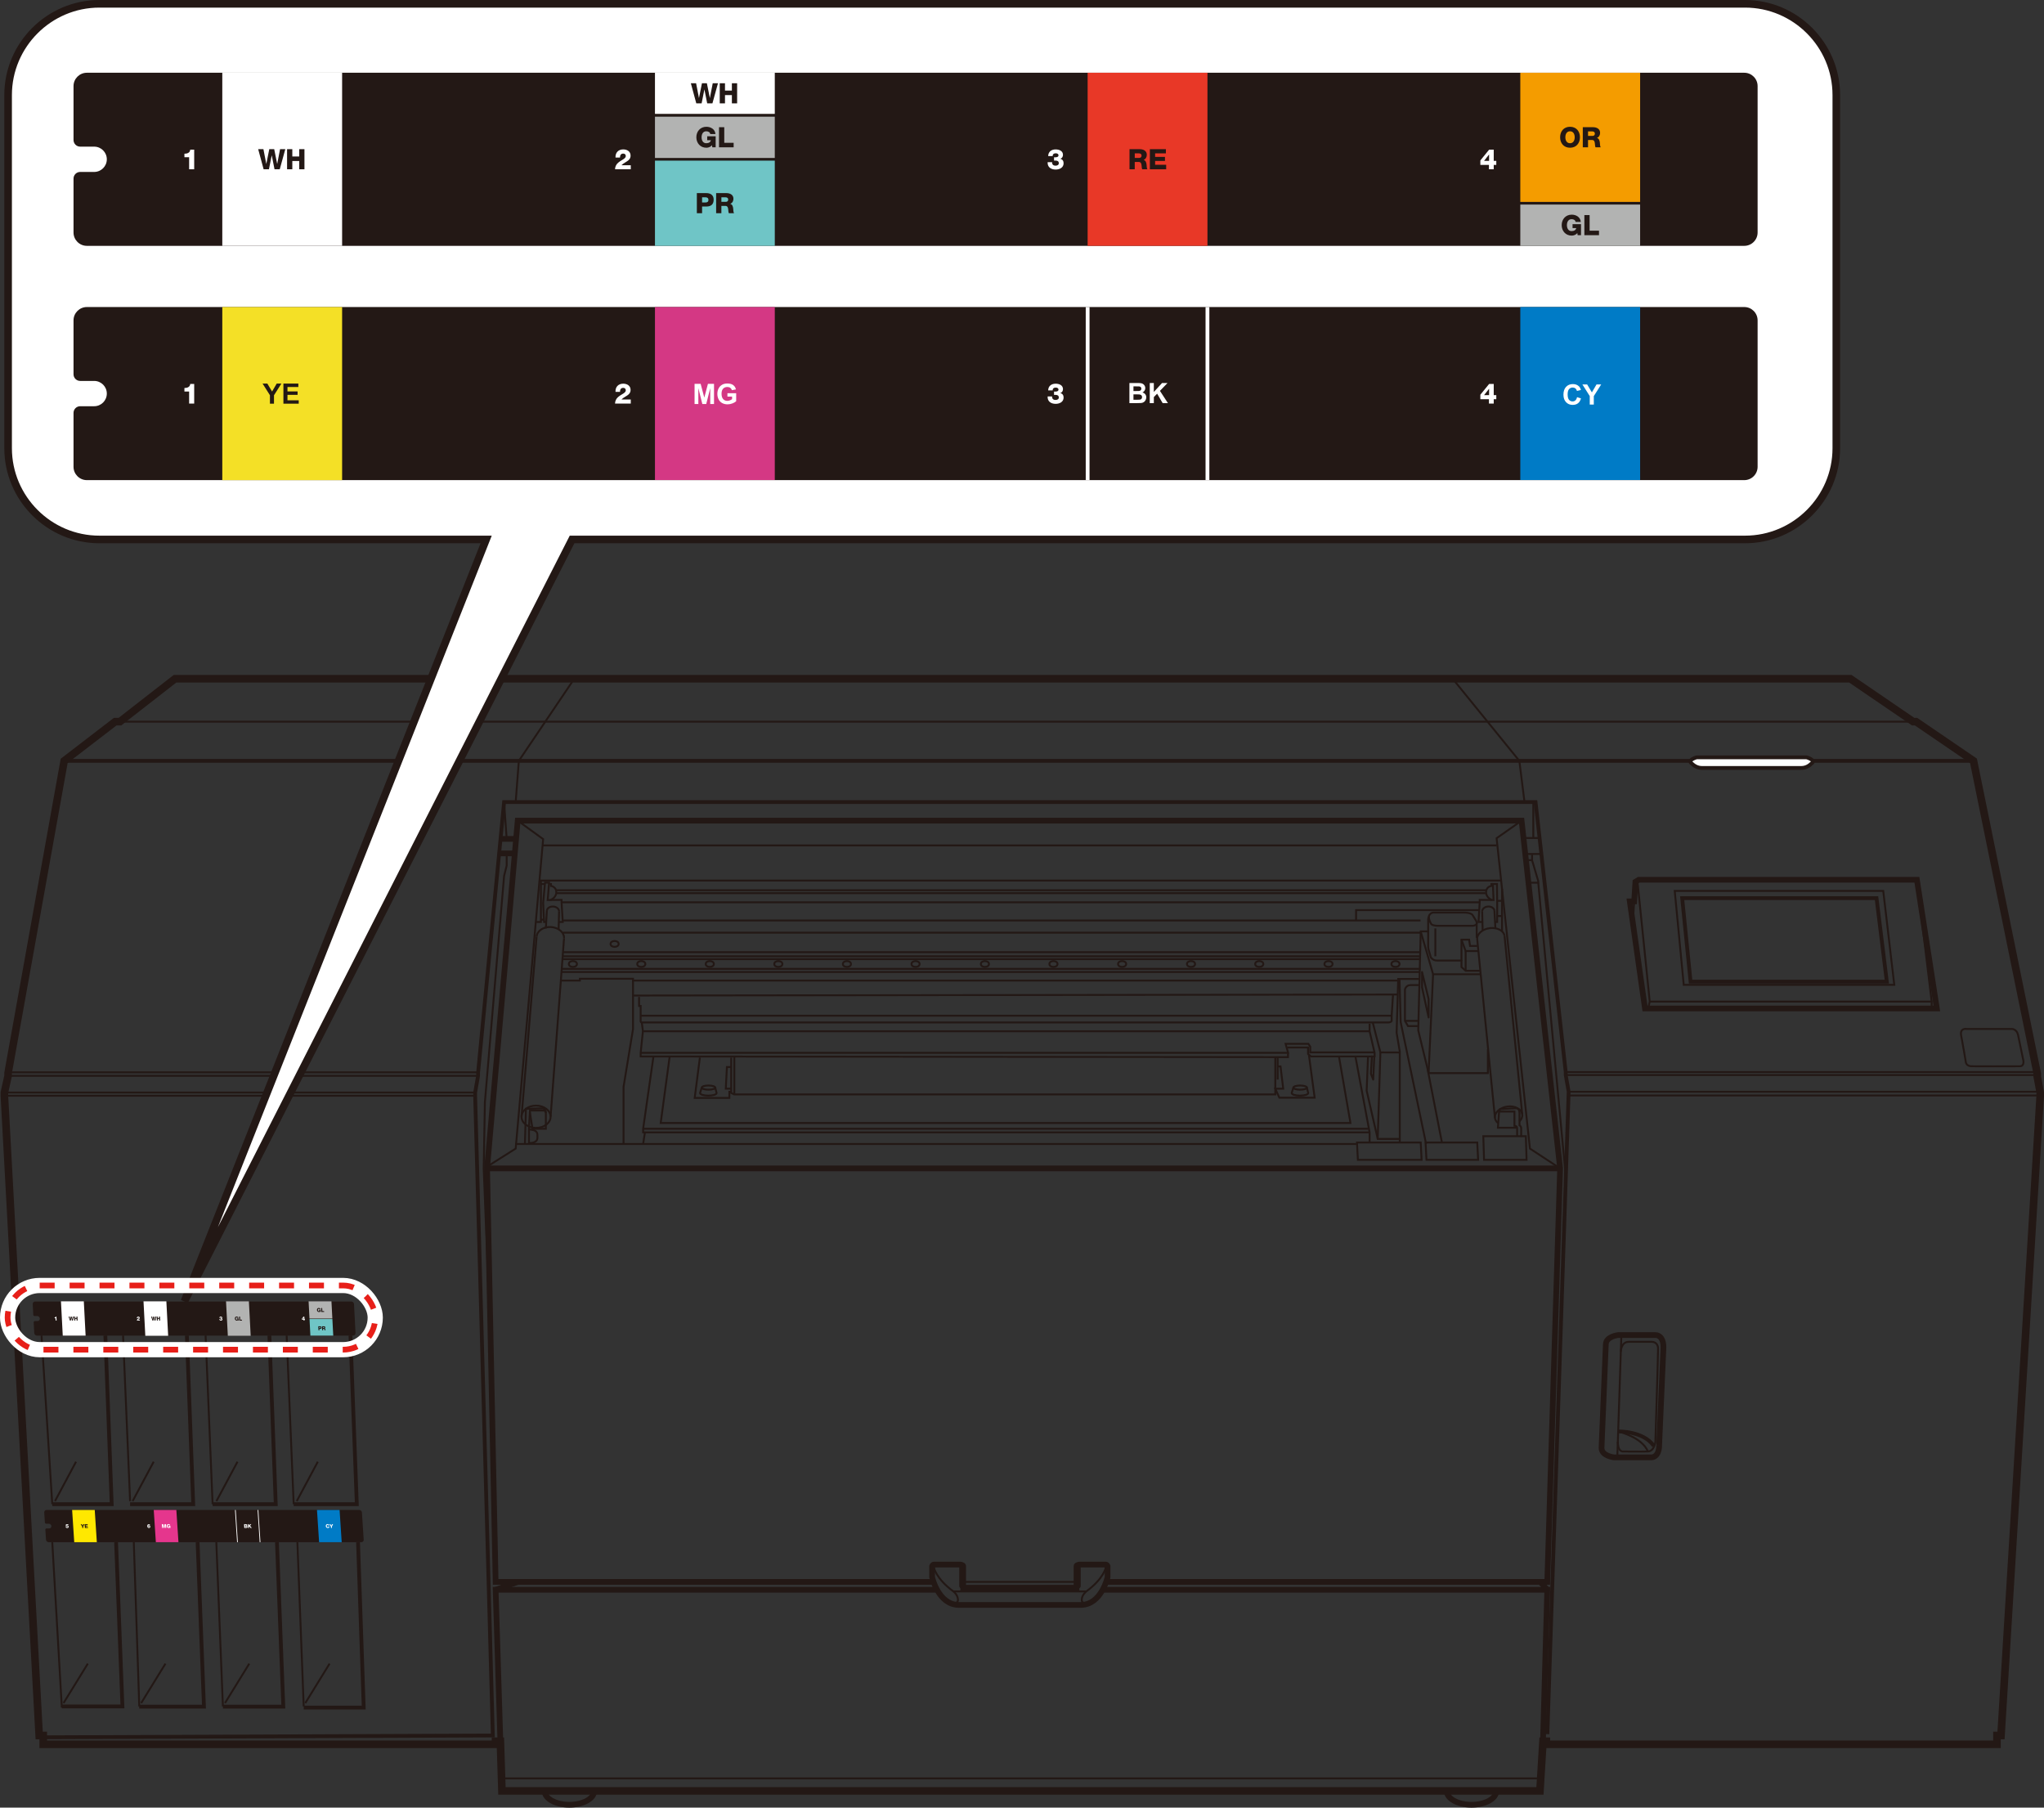 <?xml version="1.0" encoding="UTF-8"?><svg id="_レイヤー_1" xmlns="http://www.w3.org/2000/svg" width="94.845mm" height="83.863mm" viewBox="0 0 268.852 237.721"><rect x="0" y="0" width="268.852" height="237.721" fill="#333333" stroke="none"/><defs><style>.cls-1,.cls-2,.cls-3,.cls-4,.cls-5,.cls-6,.cls-7,.cls-8,.cls-9,.cls-10{stroke-miterlimit:10;}.cls-1,.cls-2,.cls-5,.cls-6,.cls-11,.cls-7,.cls-8,.cls-9,.cls-10{fill:none;}.cls-1,.cls-3,.cls-4,.cls-11,.cls-7,.cls-8,.cls-10{stroke:#231815;}.cls-1,.cls-11{stroke-width:.25px;}.cls-12{fill:#e83827;}.cls-12,.cls-13,.cls-14,.cls-15,.cls-16,.cls-17,.cls-18,.cls-19,.cls-20,.cls-21,.cls-22{stroke-width:0px;}.cls-2{stroke:#e71f19;stroke-dasharray:0 0 1.968 1.968;}.cls-2,.cls-10{stroke-width:.75px;}.cls-13{fill:#d43884;}.cls-14{fill:#b2b3b2;}.cls-3,.cls-4,.cls-19{fill:#fff;}.cls-15{fill:#6fc5c6;}.cls-4,.cls-6,.cls-8{stroke-width:.5px;}.cls-16{fill:#007bc6;}.cls-5{stroke-width:.1px;}.cls-5,.cls-6,.cls-9{stroke:#fff;}.cls-17{fill:#f4e026;}.cls-18{fill:#e5368d;}.cls-11{stroke-linecap:round;stroke-linejoin:round;}.cls-20{fill:#ffe800;}.cls-21{fill:#231815;}.cls-22{fill:#f49c00;}.cls-9{stroke-width:2px;}</style></defs><polygon class="cls-7" points="243.383 89.264 251.647 94.906 252.024 94.906 259.577 100.06 267.963 141.19 267.963 141.579 268.352 143.678 268.352 144.101 263.198 228.238 262.665 228.238 262.665 229.393 203.397 229.393 203.397 228.993 202.952 228.993 202.553 235.524 66.022 235.524 65.815 228.993 65.178 228.993 65.178 229.393 5.687 229.393 5.687 228.238 5.154 228.238 .578 144.101 .578 143.678 1.067 141.479 1.067 141.09 8.442 100.06 15.151 94.906 15.773 94.906 23.015 89.264 243.383 89.264"/><polyline class="cls-8" points="203.53 228.06 206.329 143.577 205.944 141.378 205.944 140.989 201.975 105.48 66.303 105.48 62.882 141.09 62.882 141.479 62.497 143.678 62.497 144.101 64.822 228.238 5.985 228.472"/><line class="cls-8" x1="8.442" y1="100.06" x2="259.466" y2="100.06"/><line class="cls-1" x1="251.647" y1="94.906" x2="15.876" y2="94.906"/><line class="cls-1" x1="1" y1="141.023" x2="62.801" y2="141.023"/><line class="cls-1" x1="1.067" y1="141.479" x2="62.868" y2="141.479"/><line class="cls-1" x1=".578" y1="143.678" x2="62.497" y2="143.678"/><line class="cls-1" x1=".578" y1="144.101" x2="62.497" y2="144.101"/><path class="cls-10" d="M142.151,211.066c2.732,0,3.532-3.665,3.532-3.665v-1.444s-.067-.2-.244-.2h-3.421s-.422.022-.422.2v2.843h-14.905v-2.843c0-.178-.422-.2-.422-.2h-3.421c-.178,0-.244.2-.244.2v1.444s.8,3.665,3.532,3.665h16.016Z"/><path class="cls-1" d="M122.825,206.112s.267,1.488,2.577,3.177c0,0,.6.451.6,1.111s-1.048.407-1.048.407"/><line class="cls-1" x1="125.401" y1="209.289" x2="142.884" y2="209.289"/><path class="cls-1" d="M145.461,206.112s-.267,1.488-2.577,3.177c0,0-.6.451-.6,1.111,0,.66,1.048.407,1.048.407"/><path class="cls-1" d="M126.297,205.846v2.744s-.041.211.392.211"/><path class="cls-1" d="M142.025,205.846v2.744s.041.211-.392.211"/><line class="cls-1" x1="141.595" y1="208.037" x2="126.69" y2="208.037"/><polyline class="cls-10" points="122.825 208.037 65.193 208.037 64.067 153.656 68.095 107.924 200.137 107.924 205.204 153.656 203.515 208.037 145.461 208.037"/><line class="cls-10" x1="65.193" y1="209.074" x2="68.11" y2="208.037"/><polyline class="cls-10" points="123.255 209.074 65.193 209.074 65.815 228.993"/><polyline class="cls-10" points="202.952 228.993 203.515 209.074 144.972 209.074"/><polygon class="cls-10" points="215.548 115.699 252.135 115.699 254.757 132.626 216.37 132.626 214.371 118.542 214.948 118.542 215.109 115.969 215.548 115.699"/><line class="cls-1" x1="214.948" y1="118.542" x2="214.774" y2="121.382"/><polyline class="cls-1" points="215.393 116.032 216.992 131.716 216.792 132.626"/><polyline class="cls-1" points="216.992 131.716 254.076 131.716 254.076 132.626"/><line class="cls-1" x1="254.076" y1="131.716" x2="252.135" y2="115.699"/><polygon class="cls-1" points="249.159 129.516 221.465 129.516 220.28 117.165 247.707 117.165 249.159 129.516"/><polygon class="cls-8" points="248.178 129.097 222.365 129.097 221.261 118.113 246.825 118.113 248.178 129.097"/><path class="cls-4" d="M236.926,100.993c.622,0,1.066-.296,1.451-.681s-.74-.711-.74-.711h-14.484s-1.126.326-.74.711.829.681,1.451.681,12.44,0,13.062,0Z"/><polyline class="cls-1" points="191.075 89.264 199.842 100.06 200.524 105.48"/><polyline class="cls-1" points="75.53 89.264 68.243 100.06 67.829 105.48"/><line class="cls-1" x1="205.944" y1="140.989" x2="267.93" y2="140.989"/><line class="cls-1" x1="205.944" y1="141.378" x2="267.93" y2="141.378"/><line class="cls-1" x1="206.329" y1="143.577" x2="268.352" y2="143.577"/><line class="cls-1" x1="268.352" y1="144.067" x2="206.313" y2="144.067"/><path class="cls-1" d="M259.333,140.224c-.666,0-.755-.489-.755-.489,0,0-.405-2.447-.622-3.554-.2-1.022.711-.866.711-.866h5.931s.666-.022.844.8.666,3.221.666,3.221c0,0,.244.866-.422.889s-6.353,0-6.353,0Z"/><path class="cls-10" d="M218.236,190.029c0,1.659-1.007,1.629-1.007,1.629h-4.946s-1.629-.178-1.629-1.244l.563-13.595c0-1.066,1.629-1.244,1.629-1.244h4.946s1.007-.03,1.007,1.629l-.563,12.825Z"/><path class="cls-8" d="M212.845,188.252s3.288-.089,4.68,1.896"/><line class="cls-1" x1="213.26" y1="175.693" x2="212.727" y2="191.658"/><path class="cls-1" d="M213.191,177.766s.01-1.303,1.047-1.303h2.992s.859-.059.859.918-.355,12.262-.355,12.262c0,0-.148,1.214-.977,1.244s-3.229,0-3.229,0c0,0-.73.148-.73-1.303"/><path class="cls-1" d="M212.845,188.252s3.14.74,3.91,2.636"/><line class="cls-1" x1="65.97" y1="233.881" x2="202.596" y2="233.881"/><path class="cls-10" d="M196.82,235.527c0,1.005-1.462,1.819-3.265,1.819s-3.265-.814-3.265-1.819"/><path class="cls-10" d="M78.157,235.527c0,1.005-1.462,1.819-3.265,1.819s-3.265-.814-3.265-1.819"/><line class="cls-1" x1="6.875" y1="197.819" x2="5.463" y2="175.634"/><polyline class="cls-8" points="13.857 175.634 14.692 197.819 6.875 197.819"/><line class="cls-1" x1="17.112" y1="197.42" x2="16.186" y2="175.634"/><polyline class="cls-8" points="24.58 175.634 25.415 197.819 17.112 197.819"/><line class="cls-1" x1="27.966" y1="197.819" x2="27.041" y2="175.634"/><polyline class="cls-8" points="35.434 175.634 36.269 197.819 27.966 197.819"/><line class="cls-1" x1="38.629" y1="197.819" x2="37.704" y2="175.634"/><polyline class="cls-8" points="46.097 175.634 46.932 197.819 38.629 197.819"/><line class="cls-1" x1="8.133" y1="224.565" x2="6.875" y2="202.824"/><polyline class="cls-8" points="15.269 202.824 16.104 224.417 8.133 224.417"/><line class="cls-1" x1="18.319" y1="224.417" x2="17.598" y2="202.824"/><polyline class="cls-8" points="25.992 202.824 26.827 224.447 18.309 224.447"/><line class="cls-1" x1="29.319" y1="224.417" x2="28.453" y2="202.824"/><polyline class="cls-8" points="36.429 202.824 37.264 224.447 29.319 224.447"/><line class="cls-1" x1="39.948" y1="224.417" x2="39.116" y2="202.824"/><polyline class="cls-8" points="47.093 202.826 47.841 224.565 39.948 224.565"/><line class="cls-10" x1="205.204" y1="153.656" x2="64.067" y2="153.656"/><polyline class="cls-1" points="200.137 107.924 196.851 110.234 201.235 151.05 205.204 153.656"/><polyline class="cls-1" points="64.088 153.413 67.829 151.05 71.442 110.353 68.095 107.924"/><line class="cls-1" x1="71.369" y1="111.181" x2="196.851" y2="111.181"/><line class="cls-1" x1="197.449" y1="115.802" x2="70.959" y2="115.802"/><line class="cls-1" x1="67.765" y1="150.446" x2="178.605" y2="150.446"/><path class="cls-1" d="M194.305,123.572c-.095-.699.632-1.374,1.623-1.508s1.871.324,1.965,1.023"/><path class="cls-1" d="M197.021,147.682c-.211-.174-.35-.397-.385-.652-.095-.699.632-1.374,1.623-1.508s1.871.324,1.965,1.023c.045.33-.094.655-.357.921"/><line class="cls-1" x1="194.305" y1="123.572" x2="196.636" y2="147.03"/><line class="cls-1" x1="197.893" y1="123.087" x2="200.224" y2="146.544"/><path class="cls-1" d="M197.177,146.177h2.022v1.866s.355.022.355.311v1.066"/><path class="cls-1" d="M200.087,149.509v-1.111c0-.311-.222-.4-.222-.4,0,0-.005-.858-.005-1.624s-.569-.625-.569-.625l-1.98.109-.133.319-.155,2.133h2.532"/><path class="cls-1" d="M69.043,150.446l.133-4.627,2.266-.064s.355.133.355.622v2.066h-1.755l-.346-2.176"/><path class="cls-1" d="M69.576,150.446v-2.114l.133-2.288h1.822s.267.044.267.333"/><line class="cls-1" x1="70.043" y1="148.443" x2="70.043" y2="148.665"/><ellipse class="cls-1" cx="70.509" cy="146.866" rx="1.91" ry="1.466"/><path class="cls-1" d="M70.582,123.194c.044-.764.888-1.337,1.884-1.28s1.768.724,1.724,1.488"/><path class="cls-1" d="M71.925,119.79c.02-.341.396-.597.841-.572s.79.323.77.665"/><path class="cls-1" d="M69.576,148.554s1.111-.089,1.111.689v.382c0,.778-1.111.689-1.111.689"/><polyline class="cls-1" points="71.798 121.252 71.565 121.252 71.442 118.764 71.687 116.077 72.22 116.077 72.042 118.365 73.864 118.342 73.864 118.665 74.019 121.252 73.475 121.252"/><line class="cls-1" x1="71.925" y1="119.79" x2="71.798" y2="122.097"/><line class="cls-1" x1="73.536" y1="119.883" x2="73.475" y2="122.219"/><path class="cls-1" d="M196.567,119.79c-.02-.341-.396-.597-.841-.572s-.79.323-.77.665"/><polyline class="cls-1" points="196.694 121.252 196.928 121.252 196.93 118.645 196.897 116.257 196.364 116.257 196.45 118.365 194.628 118.342 194.628 118.665 194.473 121.252 195.017 121.252"/><line class="cls-1" x1="196.567" y1="119.79" x2="196.694" y2="122.097"/><line class="cls-1" x1="194.956" y1="119.883" x2="195.017" y2="122.375"/><line class="cls-1" x1="74.189" y1="123.403" x2="72.42" y2="146.866"/><line class="cls-1" x1="70.582" y1="123.194" x2="68.599" y2="146.866"/><polyline class="cls-1" points="83.26 128.954 83.26 135.351 82.016 142.934 82.016 150.446"/><polyline class="cls-1" points="73.771 128.954 76.27 128.954 76.27 128.717 83.26 128.717 83.26 128.954 183.847 128.954"/><line class="cls-1" x1="66.303" y1="105.48" x2="66.644" y2="110.323"/><polyline class="cls-1" points="66.644 112.233 66.644 113.833 66.303 115.21 63.778 144.955 63.623 153.656 64.596 178.496"/><polyline class="cls-1" points="70.475 121.252 71.146 121.252 71.146 115.921"/><line class="cls-1" x1="71.67" y1="116.257" x2="71.146" y2="116.257"/><line class="cls-1" x1="71.549" y1="120.943" x2="71.146" y2="120.943"/><line class="cls-1" x1="73.17" y1="117.076" x2="195.504" y2="117.076"/><line class="cls-1" x1="73.192" y1="117.461" x2="195.385" y2="117.461"/><line class="cls-1" x1="73.864" y1="118.665" x2="194.644" y2="118.665"/><line class="cls-1" x1="73.983" y1="121.051" x2="186.84" y2="121.051"/><line class="cls-1" x1="74.03" y1="122.657" x2="186.84" y2="122.657"/><line class="cls-1" x1="74.008" y1="125.222" x2="186.817" y2="125.222"/><line class="cls-1" x1="74.03" y1="125.762" x2="186.84" y2="125.762"/><line class="cls-1" x1="73.983" y1="126.14" x2="186.84" y2="126.14"/><line class="cls-1" x1="73.887" y1="127.413" x2="186.84" y2="127.413"/><line class="cls-1" x1="73.887" y1="127.828" x2="186.735" y2="127.828"/><path class="cls-1" d="M72.292,116.257h.178v.253s.7.078.7.827-.772,1.023-.772,1.023"/><path class="cls-1" d="M196.348,116.257h-.178s0,.253,0,.253c0,0-.7.078-.7.827,0,.75.772,1.023.772,1.023"/><line class="cls-1" x1="196.93" y1="118.468" x2="197.566" y2="118.468"/><line class="cls-1" x1="196.93" y1="120.468" x2="197.566" y2="120.468"/><line class="cls-1" x1="197.566" y1="116.893" x2="197.566" y2="122.488"/><polyline class="cls-1" points="178.368 121.051 178.368 119.69 194.561 119.69"/><polyline class="cls-1" points="186.869 122.488 188.498 128.124 194.757 128.124"/><line class="cls-1" x1="188.498" y1="128.124" x2="187.906" y2="141.127"/><polygon class="cls-11" points="187.906 133.811 187.047 129.872 187.047 127.828 187.906 131.382 187.906 133.811"/><path class="cls-11" d="M187.847,122.488v1.875s0,.355.059.533.296,1.007.296,1.007c0,0,.267.415.77.415h3.258"/><path class="cls-1" d="M188.112,120.214c-.416.354.091,1.216.091,1.216,0,0,.03.326,1.007.326h4.473s.859-.018.444-.705-.423-.697-.423-.697c0,0-.154-.345-1.206-.345h-3.91c-.711,0-.74.935-.74.935v1.544h-.977l-.326,13.012,1.362,5.628h7.796v-3.141"/><line class="cls-1" x1="194.233" y1="121.33" x2="194.233" y2="123.341"/><polyline class="cls-1" points="194.305 124.403 193.356 124.403 193.237 123.572 192.23 123.572 192.23 127.176 192.778 127.665 194.644 127.665"/><polyline class="cls-1" points="192.23 123.572 192.778 125.073 194.454 125.073"/><line class="cls-1" x1="192.778" y1="125.073" x2="192.778" y2="127.665"/><line class="cls-1" x1="188.794" y1="122.097" x2="188.794" y2="125.762"/><polyline class="cls-1" points="184.115 150.22 184.115 138.284 183.7 135.825 183.907 128.746 186.691 128.746"/><polyline class="cls-1" points="187.58 150.446 184.233 134.404 184.085 128.746"/><line class="cls-1" x1="187.772" y1="140.576" x2="189.653" y2="150.22"/><path class="cls-1" d="M186.543,134.937h-1.348l-.4-.681v-4.117s.118-.592.74-.592h1.199"/><line class="cls-1" x1="184.796" y1="134.255" x2="186.571" y2="134.255"/><line class="cls-1" x1="183.847" y1="130.79" x2="83.246" y2="130.923"/><line class="cls-1" x1="183.048" y1="133.574" x2="84.268" y2="133.574"/><polyline class="cls-1" points="179.938 138.935 179.76 143.437 181.212 149.776 184.085 149.776"/><polyline class="cls-1" points="180.56 134.463 181.567 138.402 184.085 138.413"/><line class="cls-1" x1="181.212" y1="149.776" x2="181.567" y2="138.402"/><polyline class="cls-1" points="178.28 138.935 180.146 148.917 180.146 150.22"/><polyline class="cls-1" points="176.117 138.935 177.628 147.682 86.904 147.682 88.083 138.935"/><path class="cls-1" d="M84.06,131.116v1.185h.207v1.866s-.059.296.148.296h98.159c.415,0,.474-.207.474-.207v-.681l.178-2.755"/><polyline class="cls-1" points="84.564 135.618 84.268 138.461 84.268 138.935 169.409 139.024 169.409 138.55"/><polyline class="cls-1" points="84.416 134.463 84.564 135.618 180.146 135.618"/><polyline class="cls-1" points="85.952 138.935 84.593 148.443 84.593 148.917 86.904 148.917 180.146 148.917"/><line class="cls-1" x1="84.83" y1="148.917" x2="84.593" y2="150.446"/><polyline class="cls-1" points="92.057 139.083 91.376 144.385 95.938 144.385 95.938 143.586 96.175 143.586"/><polyline class="cls-1" points="96.175 140.327 95.612 140.327 95.464 143.171 96.175 143.171"/><polyline class="cls-1" points="96.175 139.083 96.175 143.734 96.56 143.926 167.742 143.926 167.742 139.022"/><line class="cls-1" x1="96.589" y1="138.935" x2="96.589" y2="143.84"/><line class="cls-1" x1="84.593" y1="148.443" x2="179.983" y2="148.443"/><polyline class="cls-1" points="169.32 137.758 172.052 137.758 172.052 138.602 172.444 138.935 180.804 138.935 180.804 138.461 180.146 135.618 180.146 134.626"/><polyline class="cls-1" points="84.268 138.461 169.431 138.461 169.097 137.277 172.096 137.277 172.341 137.647 172.341 138.402 180.804 138.402"/><polyline class="cls-1" points="172.158 138.692 172.918 144.356 168.276 144.356 167.742 143.178 168.786 143.178 168.431 140.246 168.053 140.246"/><line class="cls-1" x1="168.053" y1="139.024" x2="168.053" y2="141.979"/><ellipse class="cls-1" cx="84.35" cy="126.777" rx=".533" ry=".385"/><ellipse class="cls-1" cx="93.361" cy="126.777" rx=".533" ry=".385"/><ellipse class="cls-1" cx="102.375" cy="126.777" rx=".533" ry=".385"/><ellipse class="cls-1" cx="111.399" cy="126.777" rx=".533" ry=".385"/><ellipse class="cls-1" cx="120.426" cy="126.777" rx=".533" ry=".385"/><ellipse class="cls-1" cx="129.547" cy="126.777" rx=".533" ry=".385"/><ellipse class="cls-1" cx="138.563" cy="126.777" rx=".533" ry=".385"/><ellipse class="cls-1" cx="147.594" cy="126.777" rx=".533" ry=".385"/><ellipse class="cls-1" cx="156.657" cy="126.777" rx=".533" ry=".385"/><ellipse class="cls-1" cx="165.632" cy="126.777" rx=".533" ry=".385"/><ellipse class="cls-1" cx="174.74" cy="126.777" rx=".533" ry=".385"/><ellipse class="cls-1" cx="183.552" cy="126.777" rx=".533" ry=".385"/><ellipse class="cls-1" cx="75.355" cy="126.777" rx=".533" ry=".385"/><ellipse class="cls-1" cx="80.839" cy="124.136" rx=".533" ry=".385"/><ellipse class="cls-1" cx="171.008" cy="143.032" rx=".889" ry=".276"/><path class="cls-1" d="M170.119,143.032l-.222.718c0,.187.487.338,1.089.338s1.089-.151,1.089-.338l-.194-.77"/><ellipse class="cls-1" cx="93.19" cy="143.032" rx=".889" ry=".276"/><path class="cls-1" d="M92.302,143.032l-.222.718c0,.187.487.338,1.089.338s1.089-.151,1.089-.338l-.194-.77"/><line class="cls-1" x1="200.39" y1="110.209" x2="202.504" y2="110.209"/><line class="cls-1" x1="200.623" y1="112.306" x2="202.738" y2="112.306"/><polyline class="cls-1" points="200.805 113.122 201.516 113.122 202.33 115.877 202.33 116.084 201.051 116.084"/><line class="cls-1" x1="201.68" y1="105.48" x2="201.68" y2="110.116"/><line class="cls-1" x1="201.516" y1="112.396" x2="201.516" y2="113.122"/><line class="cls-1" x1="202.33" y1="116.084" x2="205.944" y2="154.663"/><polygon class="cls-1" points="186.988 152.531 178.605 152.531 178.487 150.25 186.869 150.25 186.988 152.531"/><polygon class="cls-1" points="194.422 152.531 187.626 152.531 187.508 150.25 194.304 150.25 194.422 152.531"/><polygon class="cls-1" points="200.794 152.531 195.201 152.531 195.103 149.421 200.696 149.421 200.794 152.531"/><line class="cls-10" x1="65.838" y1="110.323" x2="67.884" y2="110.323"/><line class="cls-10" x1="67.716" y1="112.233" x2="65.631" y2="112.233"/><line class="cls-10" x1="203.515" y1="209.074" x2="202.596" y2="208.037"/><polyline class="cls-11" points="180.763 138.933 180.622 141.979 180.319 141.211 180.451 138.935"/><line class="cls-1" x1="8.356" y1="223.976" x2="11.548" y2="218.791"/><line class="cls-1" x1="18.567" y1="223.976" x2="21.759" y2="218.791"/><line class="cls-1" x1="29.591" y1="223.976" x2="32.784" y2="218.791"/><line class="cls-1" x1="40.156" y1="223.976" x2="43.348" y2="218.791"/><line class="cls-1" x1="7.229" y1="197.42" x2="10.001" y2="192.235"/><line class="cls-1" x1="17.44" y1="197.42" x2="20.212" y2="192.235"/><line class="cls-1" x1="28.465" y1="197.42" x2="31.237" y2="192.235"/><line class="cls-1" x1="39.029" y1="197.42" x2="41.801" y2="192.235"/><path class="cls-21" d="M4.503,175.305c.01.19.168.345.352.345h41.592c.184,0,.326-.155.316-.345l-.199-3.799c-.01-.19-.168-.345-.352-.345H4.62c-.184,0-.326.155-.316.345l.073,1.399c.005.095.084.173.176.173h.351c.175,0,.325.147.335.328s-.125.328-.3.328h-.351c-.092,0-.163.077-.158.173l.073,1.399Z"/><path class="cls-19" d="M40.108,173.446l.005.105h-.064l.006.113h-.12l-.006-.113h-.216l-.006-.116.206-.28h.115l.015.291h.064ZM39.927,173.446l-.009-.164h-.001l-.116.164h.126Z"/><polygon class="cls-14" points="29.967 175.67 32.974 175.67 32.737 171.14 29.73 171.14 29.967 175.67"/><path class="cls-21" d="M31.386,173.67h-.085l-.011-.057c-.032.05-.09.068-.137.068-.153,0-.258-.121-.266-.272-.008-.151.085-.272.237-.272.105,0,.219.058.238.189h-.131c-.007-.045-.05-.072-.103-.072-.085,0-.113.077-.109.155.004.077.041.155.125.155.065,0,.107-.031.112-.079h-.092l-.005-.101h.212l.015.286Z"/><path class="cls-21" d="M31.443,173.149h.131l.021.405h.235l.006.117h-.367l-.027-.522Z"/><polygon class="cls-14" points="40.709 173.403 43.715 173.403 43.597 171.14 40.59 171.14 40.709 173.403"/><path class="cls-21" d="M42.187,172.541h-.085l-.011-.057c-.032.05-.09.068-.137.068-.153,0-.258-.121-.266-.272-.008-.151.085-.272.237-.272.105,0,.219.058.238.189h-.131c-.007-.045-.05-.072-.103-.072-.085,0-.113.077-.109.155.004.077.041.155.125.155.065,0,.107-.031.112-.079h-.092l-.005-.101h.212l.015.286Z"/><path class="cls-21" d="M42.244,172.019h.131l.021.405h.235l.006.117h-.367l-.027-.522Z"/><path class="cls-19" d="M7.184,173.352l-.005-.091c.069.001.139-.025.14-.105h.1l.027.509h-.127l-.016-.313h-.118Z"/><path class="cls-19" d="M18.006,173.664c-.003-.065.022-.126.068-.169.04-.038.087-.064.124-.089.036-.026.062-.05.06-.085-.002-.039-.029-.064-.067-.064-.064,0-.079.048-.077.103h-.112c-.014-.126.06-.212.183-.212.098,0,.187.053.193.162.005.098-.061.134-.131.18-.036.024-.055.037-.085.069h.234l.006.105h-.395Z"/><path class="cls-19" d="M29.006,173.353c.011-.001.021.001.032.001.035,0,.079-.009.077-.053-.002-.033-.034-.051-.073-.051-.049,0-.076.026-.073.072h-.112c-.003-.114.074-.173.179-.173.086,0,.186.037.191.141.002.045-.019.091-.063.099l0.0.001c.057.015.087.057.09.117.006.115-.093.164-.191.164-.115,0-.212-.061-.211-.191h.112c.002.061.032.091.093.091.041,0,.079-.018.077-.063-.003-.056-.043-.069-.091-.069-.011,0-.021.001-.032.001l-.005-.086Z"/><polygon class="cls-19" points="11.025 171.14 8.018 171.14 8.254 175.65 11.261 175.65 11.025 171.14"/><path class="cls-21" d="M9.593,173.664h-.131l-.088-.359h-.001l-.05.359h-.134l-.164-.522h.131l.091.381h.001l.054-.381h.124l.094.381h.001l.051-.381h.131l-.112.522Z"/><path class="cls-21" d="M9.749,173.143h.131l.01.19h.173l-.01-.19h.131l.027.522h-.131l-.011-.215h-.173l.011.215h-.131l-.027-.522Z"/><polygon class="cls-19" points="21.882 171.14 18.876 171.14 19.113 175.67 22.119 175.67 21.882 171.14"/><path class="cls-21" d="M20.45,173.664h-.131l-.088-.359h-.001l-.05.359h-.134l-.164-.522h.131l.091.381h.001l.054-.381h.124l.094.381h.001l.051-.381h.131l-.112.522Z"/><path class="cls-21" d="M20.606,173.143h.131l.01.19h.173l-.01-.19h.131l.027.522h-.131l-.011-.215h-.173l.011.215h-.131l-.027-.522Z"/><polygon class="cls-15" points="40.826 175.65 43.833 175.65 43.719 173.471 40.712 173.471 40.826 175.65"/><path class="cls-21" d="M41.863,174.421h.24c.094,0,.185.045.191.168.007.129-.062.18-.173.18h-.108l.009.174h-.131l-.027-.522ZM42.007,174.663h.088c.041,0,.07-.018.067-.065-.003-.049-.034-.069-.074-.069h-.088l.007.134Z"/><path class="cls-21" d="M42.348,174.421h.257c.089,0,.179.042.184.147.003.056-.02.11-.072.131l0.0.001c.054.013.073.075.08.125.003.022.009.099.027.118h-.13c-.012-.018-.017-.069-.019-.083-.006-.053-.018-.107-.079-.107h-.1l.01.19h-.131l-.027-.522ZM42.491,174.647h.11c.04,0,.06-.022.058-.061-.002-.039-.033-.056-.069-.056h-.105l.006.118Z"/><path class="cls-21" d="M6.052,202.491c.012.179.17.326.352.326h41.125c.182,0,.321-.147.309-.326l-.235-3.587c-.012-.179-.17-.326-.352-.326H6.126c-.182,0-.321.147-.309.326l.087,1.321c.006.09.085.163.176.163h.347c.173,0,.323.139.334.31s-.12.31-.294.31h-.347c-.091,0-.16.073-.154.163l.087,1.321Z"/><polygon class="cls-5" points="31.023 199.572 30.958 198.578 31.235 202.817 31.235 202.817 31.023 199.572"/><polygon class="cls-18" points="23.195 198.578 20.222 198.578 20.5 202.817 23.473 202.817 23.195 198.578"/><polygon class="cls-20" points="12.46 198.578 9.487 198.578 9.765 202.817 12.737 202.817 12.46 198.578"/><polygon class="cls-16" points="44.666 198.578 41.693 198.578 41.971 202.817 44.944 202.817 44.666 198.578"/><path class="cls-21" d="M40.932,200.687l-0-.001c-.048-.011-.076-.052-.079-.098-.006-.095.091-.132.172-.132.083,0,.181.037.188.133.003.043-.022.088-.066.097l0.0.001c.057.011.095.053.099.114.007.106-.093.148-.19.148-.096,0-.204-.035-.211-.148-.004-.056.031-.104.086-.114ZM40.964,200.795c.003.048.044.068.086.068.041,0,.08-.019.077-.068-.003-.044-.04-.069-.085-.069-.043,0-.081.022-.078.069ZM40.959,200.597c.003.043.041.057.078.057.035,0,.074-.015.071-.057-.003-.039-.04-.055-.078-.055-.039,0-.073.015-.07.055Z"/><path class="cls-19" d="M8.753,200.793c.003.038.047.06.082.06.046,0,.079-.03.076-.077-.003-.047-.033-.079-.082-.079-.034,0-.058.008-.075.037h-.108l.03-.272h.307l.007.099h-.216l-.012.088h.001c.023-.023.056-.034.093-.034.1,0,.167.057.174.157.008.119-.075.178-.188.178-.106,0-.193-.04-.207-.155h.119Z"/><path class="cls-19" d="M19.638,200.586c-.005-.019-.015-.03-.027-.037-.012-.006-.024-.008-.035-.008-.068,0-.09.068-.089.122h.001c.022-.04.064-.051.111-.051.089,0,.163.071.168.159.007.115-.077.177-.183.177-.144,0-.202-.121-.21-.244-.009-.135.049-.25.197-.25.087,0,.157.043.178.131h-.111ZM19.58,200.853c.05,0,.08-.034.078-.074-.003-.045-.035-.081-.088-.081-.045,0-.074.036-.071.08.003.041.036.075.082.075Z"/><path class="cls-21" d="M10.942,200.759l.012.184h-.13l-.012-.184-.202-.309h.147l.112.2.086-.2h.147l-.161.309Z"/><path class="cls-21" d="M11.134,200.45h.398l.007.103h-.268l.006.086h.245l.007.099h-.245l.006.094h.275l.007.11h-.405l-.032-.493Z"/><path class="cls-19" d="M21.281,200.45h.191l.107.328h.001l.064-.328h.191l.032.493h-.122l-.025-.374h-.001l-.08.374h-.099l-.129-.374h-.001l.025.374h-.122l-.032-.493Z"/><path class="cls-19" d="M22.421,200.942h-.084l-.011-.054c-.031.048-.089.064-.135.064-.151,0-.256-.114-.266-.257-.009-.143.081-.257.232-.257.103,0,.217.054.237.178h-.13c-.007-.042-.051-.068-.103-.068-.084,0-.111.073-.106.146.005.073.042.146.126.146.064,0,.106-.03.11-.074h-.091l-.006-.095h.21l.018.27Z"/><path class="cls-21" d="M30.11,200.461h.354l.006.095c-.02.017-.066.083-.094.155-.034.085-.039.168-.036.231h-.128c-.001-.057.011-.147.049-.231.029-.074.074-.132.089-.142l-0-.001h-.233l-.007-.106Z"/><path class="cls-19" d="M32.1,200.45h.233c.086-.001.182.021.188.124.003.044-.021.08-.059.099.054.015.09.061.094.117.008.117-.077.153-.184.153h-.24l-.032-.493ZM32.243,200.644h.101c.022,0,.052-.012.05-.047-.002-.036-.029-.048-.056-.048h-.101l.006.094ZM32.255,200.839h.104c.041,0,.069-.014.066-.055-.003-.043-.035-.058-.074-.058h-.104l.007.113Z"/><path class="cls-19" d="M32.605,200.45h.13l.012.189.152-.189h.161l-.172.194.227.299h-.161l-.148-.207-.05.055.01.152h-.13l-.032-.493Z"/><path class="cls-19" d="M43.191,200.626c-.01-.05-.051-.076-.106-.076-.084,0-.111.073-.106.146.005.073.042.146.126.146.061,0,.093-.034.095-.091h.13c.001.127-.088.201-.215.201-.151,0-.256-.114-.266-.257-.009-.143.081-.257.232-.257.108,0,.229.068.24.186h-.13Z"/><path class="cls-19" d="M43.653,200.759l.012.184h-.13l-.012-.184-.202-.309h.147l.112.2.086-.2h.147l-.161.309Z"/><line class="cls-5" x1="33.931" y1="198.578" x2="34.208" y2="202.817"/><path class="cls-3" d="M229.534,70.944H75.246l-50.988,100.196,39.687-100.196H13.067c-6.6,0-12-5.4-12-12V12.5C1.067,5.9,6.467.5,13.067.5h216.467c6.6,0,12,5.4,12,12v46.444c0,6.6-5.4,12-12,12Z"/><rect class="cls-9" x="1" y="169.055" width="48.356" height="8.441" rx="4.22" ry="4.22"/><rect class="cls-2" x="1" y="169.055" width="48.356" height="8.441" rx="4.22" ry="4.22"/><path class="cls-21" d="M9.671,30.58c0,.963.788,1.751,1.751,1.751h218.009c.963,0,1.751-.788,1.751-1.751V11.318c0-.963-.788-1.751-1.751-1.751H11.422c-.963,0-1.751.788-1.751,1.751v7.092c0,.484.392.875.876.875h1.839c.918,0,1.664.745,1.664,1.664s-.745,1.663-1.664,1.663h-1.839c-.484,0-.876.392-.876.876v7.092Z"/><rect class="cls-14" x="199.969" y="26.902" width="15.76" height="5.428"/><rect class="cls-19" x="86.149" y="9.566" width="15.76" height="5.41"/><rect class="cls-22" x="199.969" y="9.566" width="15.76" height="16.986"/><rect class="cls-14" x="86.149" y="15.345" width="15.76" height="5.428"/><rect class="cls-15" x="86.149" y="21.124" width="15.76" height="11.207"/><rect class="cls-12" x="143.059" y="9.566" width="15.76" height="22.764"/><path class="cls-19" d="M196.811,21.155v.533h-.337v.574h-.63v-.574h-1.13v-.589l1.156-1.419h.604v1.474h.337ZM195.863,21.155v-.833h-.007l-.652.833h.659Z"/><path class="cls-21" d="M207.953,30.93h-.444l-.041-.289c-.182.255-.493.344-.737.344-.8,0-1.319-.611-1.319-1.378,0-.767.519-1.378,1.319-1.378.548,0,1.134.293,1.196.956h-.689c-.022-.226-.244-.363-.522-.363-.444,0-.615.393-.615.785,0,.392.17.785.615.785.341,0,.571-.159.608-.4h-.482v-.511h1.111v1.448Z"/><path class="cls-21" d="M208.396,28.285h.689v2.052h1.234v.593h-1.923v-2.645Z"/><path class="cls-21" d="M206.51,16.672c.834,0,1.304.611,1.304,1.378,0,.767-.47,1.378-1.304,1.378-.833,0-1.304-.611-1.304-1.378,0-.767.471-1.378,1.304-1.378ZM206.51,18.835c.445,0,.615-.393.615-.785,0-.393-.17-.785-.615-.785-.444,0-.615.393-.615.785,0,.392.17.785.615.785Z"/><path class="cls-21" d="M208.19,16.727h1.348c.467,0,.926.211.926.745,0,.285-.137.556-.415.663v.008c.282.067.363.382.385.633.008.111.019.5.111.596h-.682c-.059-.089-.07-.348-.078-.422-.018-.267-.063-.541-.385-.541h-.522v.963h-.689v-2.645ZM208.879,17.876h.578c.208,0,.319-.111.319-.311,0-.196-.155-.285-.348-.285h-.548v.596Z"/><path class="cls-19" d="M24.258,20.677v-.463c.363.008.737-.126.763-.533h.522v2.582h-.667v-1.585h-.619Z"/><path class="cls-19" d="M80.897,22.262c.004-.33.148-.641.404-.859.222-.193.474-.326.674-.452.196-.129.337-.256.337-.43,0-.2-.133-.322-.333-.322-.333,0-.426.241-.43.522h-.589c-.037-.641.37-1.074,1.015-1.074.511,0,.967.267.967.819,0,.496-.356.681-.734.915-.196.122-.3.185-.467.348h1.226v.534h-2.071Z"/><path class="cls-21" d="M91.658,25.395h1.256c.493,0,.956.226.956.852,0,.656-.374.911-.956.911h-.567v.882h-.689v-2.645ZM92.347,26.625h.463c.215,0,.371-.089.371-.33,0-.248-.16-.348-.371-.348h-.463v.678Z"/><path class="cls-21" d="M94.197,25.395h1.348c.467,0,.926.211.926.745,0,.285-.137.556-.415.663v.008c.282.067.363.382.385.633.008.111.019.5.111.596h-.682c-.059-.089-.07-.348-.078-.422-.018-.267-.063-.541-.385-.541h-.522v.963h-.689v-2.645ZM94.886,26.544h.578c.208,0,.319-.111.319-.311,0-.196-.155-.285-.348-.285h-.548v.596Z"/><path class="cls-21" d="M93.708,13.594h-.689l-.363-1.822h-.008l-.363,1.822h-.7l-.715-2.645h.689l.374,1.934h.007l.389-1.934h.648l.389,1.934h.007l.374-1.934h.689l-.73,2.645Z"/><path class="cls-21" d="M94.67,10.949h.689v.963h.908v-.963h.689v2.645h-.689v-1.089h-.908v1.089h-.689v-2.645Z"/><path class="cls-21" d="M94.133,19.373h-.444l-.041-.289c-.182.255-.493.344-.737.344-.8,0-1.319-.611-1.319-1.378,0-.767.519-1.378,1.319-1.378.548,0,1.134.293,1.196.956h-.689c-.022-.226-.244-.363-.522-.363-.444,0-.615.393-.615.785,0,.392.17.785.615.785.341,0,.571-.159.608-.4h-.482v-.511h1.111v1.448Z"/><path class="cls-21" d="M94.575,16.728h.689v2.052h1.234v.593h-1.923v-2.645Z"/><path class="cls-19" d="M138.641,20.684c.056-.004.111.008.167.004.185,0,.419-.048.419-.27,0-.167-.167-.259-.37-.259-.256,0-.404.133-.4.367h-.589c.015-.578.433-.878.985-.878.448,0,.963.189.963.715,0,.226-.122.463-.359.504v.008c.296.078.441.289.441.593,0,.585-.533.83-1.045.83-.604,0-1.093-.308-1.056-.971h.589c-.007.307.144.459.463.459.215,0,.419-.093.419-.319,0-.285-.208-.352-.459-.352-.056,0-.111.004-.167.007v-.437Z"/><path class="cls-21" d="M148.568,19.617h1.348c.467,0,.926.211.926.745,0,.285-.137.556-.415.663v.008c.282.067.363.382.385.633.008.111.019.5.111.596h-.682c-.059-.089-.07-.348-.078-.422-.018-.267-.063-.541-.385-.541h-.522v.963h-.689v-2.645ZM149.257,20.766h.578c.208,0,.319-.111.319-.311,0-.196-.155-.285-.348-.285h-.548v.596Z"/><path class="cls-21" d="M151.245,19.617h2.108v.552h-1.419v.463h1.297v.534h-1.297v.504h1.456v.593h-2.145v-2.645Z"/><rect class="cls-19" x="29.239" y="9.566" width="15.76" height="22.764"/><path class="cls-21" d="M36.798,22.262h-.689l-.363-1.822h-.008l-.363,1.822h-.7l-.715-2.645h.689l.374,1.934h.007l.389-1.934h.648l.389,1.934h.007l.374-1.934h.689l-.73,2.645Z"/><path class="cls-21" d="M37.76,19.617h.689v.963h.908v-.963h.689v2.645h-.689v-1.089h-.908v1.089h-.689v-2.645Z"/><path class="cls-21" d="M9.671,61.391c0,.963.788,1.751,1.751,1.751h218.009c.963,0,1.751-.788,1.751-1.751v-19.262c0-.963-.788-1.751-1.751-1.751H11.422c-.963,0-1.751.788-1.751,1.751v7.092c0,.484.392.875.876.875h1.839c.918,0,1.664.745,1.664,1.664s-.745,1.663-1.664,1.663h-1.839c-.484,0-.876.392-.876.876v7.092Z"/><rect class="cls-13" x="86.149" y="40.377" width="15.76" height="22.752"/><rect class="cls-16" x="199.969" y="40.377" width="15.76" height="22.752"/><line class="cls-6" x1="158.819" y1="63.141" x2="158.819" y2="40.377"/><line class="cls-6" x1="143.059" y1="40.377" x2="143.059" y2="63.141"/><path class="cls-19" d="M196.811,51.966v.533h-.337v.574h-.63v-.574h-1.13v-.589l1.156-1.419h.604v1.474h.337ZM195.863,51.966v-.833h-.007l-.652.833h.659Z"/><path class="cls-19" d="M24.258,51.488v-.463c.363.008.737-.126.763-.533h.522v2.582h-.667v-1.585h-.619Z"/><path class="cls-19" d="M80.897,53.073c.004-.33.148-.641.404-.859.222-.193.474-.326.674-.452.196-.129.337-.256.337-.43,0-.2-.133-.322-.333-.322-.333,0-.426.241-.43.522h-.589c-.037-.641.37-1.074,1.015-1.074.511,0,.967.267.967.819,0,.496-.356.681-.734.915-.196.122-.3.185-.467.348h1.226v.534h-2.071Z"/><path class="cls-19" d="M138.641,51.495c.056-.004.111.008.167.004.185,0,.419-.048.419-.27,0-.167-.167-.259-.37-.259-.256,0-.404.133-.4.367h-.589c.015-.578.433-.878.985-.878.448,0,.963.189.963.715,0,.226-.122.463-.359.504v.008c.296.078.441.289.441.593,0,.585-.533.83-1.045.83-.604,0-1.093-.308-1.056-.971h.589c-.007.307.144.459.463.459.215,0,.419-.093.419-.319,0-.285-.208-.352-.459-.352-.056,0-.111.004-.167.007v-.437Z"/><rect class="cls-17" x="29.239" y="40.377" width="15.76" height="22.764"/><path class="cls-21" d="M35.506,53.092v-1.115l-.97-1.534h.627l.623,1.048.611-1.048h.616l-.974,1.537v1.111h-.533Z"/><path class="cls-21" d="M37.278,53.092v-2.648h1.964v.448h-1.429v.587h1.33v.446h-1.33v.721h1.48v.446h-2.015Z"/><path class="cls-19" d="M91.358,53.13v-2.648h.801l.48,1.807.475-1.807h.802v2.648h-.497v-2.085l-.525,2.085h-.515l-.524-2.085v2.085h-.497Z"/><path class="cls-19" d="M95.68,52.156v-.446h1.152v1.055c-.112.108-.274.204-.487.286s-.428.124-.646.124c-.277,0-.518-.058-.724-.174-.206-.116-.361-.282-.464-.499-.104-.216-.155-.451-.155-.706,0-.275.058-.521.173-.735.116-.215.285-.379.508-.494.169-.088.381-.132.634-.132.329,0,.586.069.771.207.185.138.304.329.357.572l-.531.1c-.037-.13-.107-.233-.21-.308s-.231-.113-.386-.113c-.233,0-.419.074-.557.222-.138.148-.207.368-.207.66,0,.314.07.55.209.708.14.157.323.235.549.235.112,0,.224-.022.337-.066s.209-.097.29-.16v-.336h-.612Z"/><path class="cls-19" d="M148.553,50.37h1.059c.209,0,.366.009.469.026.103.018.195.054.276.109.082.056.149.129.204.222.054.092.081.195.081.31,0,.124-.033.238-.1.341-.067.104-.158.182-.272.233.162.047.286.127.372.24.087.113.13.246.13.399,0,.12-.028.237-.084.351-.056.114-.133.205-.229.273-.097.068-.217.11-.359.125-.089.01-.304.016-.645.018h-.901v-2.648ZM149.087,50.811v.612h.351c.208,0,.338-.003.389-.009.091-.011.163-.042.216-.095.052-.052.079-.121.079-.207,0-.082-.023-.148-.068-.199-.045-.051-.112-.083-.202-.093-.053-.006-.205-.009-.457-.009h-.307ZM149.087,51.864v.708h.495c.193,0,.315-.005.367-.016.08-.015.144-.05.194-.106.05-.056.075-.131.075-.225,0-.08-.019-.147-.058-.203-.039-.055-.094-.096-.167-.121-.073-.025-.231-.038-.475-.038h-.432Z"/><path class="cls-19" d="M151.23,53.019v-2.648h.535v1.176l1.081-1.176h.719l-.997,1.031,1.052,1.617h-.692l-.728-1.243-.434.443v.8h-.535Z"/><path class="cls-19" d="M207.431,52.23l.519.164c-.08.289-.212.504-.396.644-.185.141-.419.21-.704.21-.352,0-.641-.12-.867-.36-.226-.24-.339-.569-.339-.985,0-.441.114-.783.341-1.027.228-.244.527-.366.898-.366.324,0,.587.096.79.288.121.113.211.275.271.488l-.529.126c-.031-.138-.097-.246-.196-.325-.099-.08-.22-.12-.362-.12-.196,0-.356.071-.478.211-.122.141-.184.369-.184.685,0,.334.061.573.181.715.121.142.277.213.47.213.142,0,.265-.045.367-.135.103-.09.176-.232.221-.426Z"/><path class="cls-19" d="M209.104,53.204v-1.115l-.97-1.534h.627l.623,1.048.611-1.048h.616l-.974,1.537v1.111h-.533Z"/></svg>